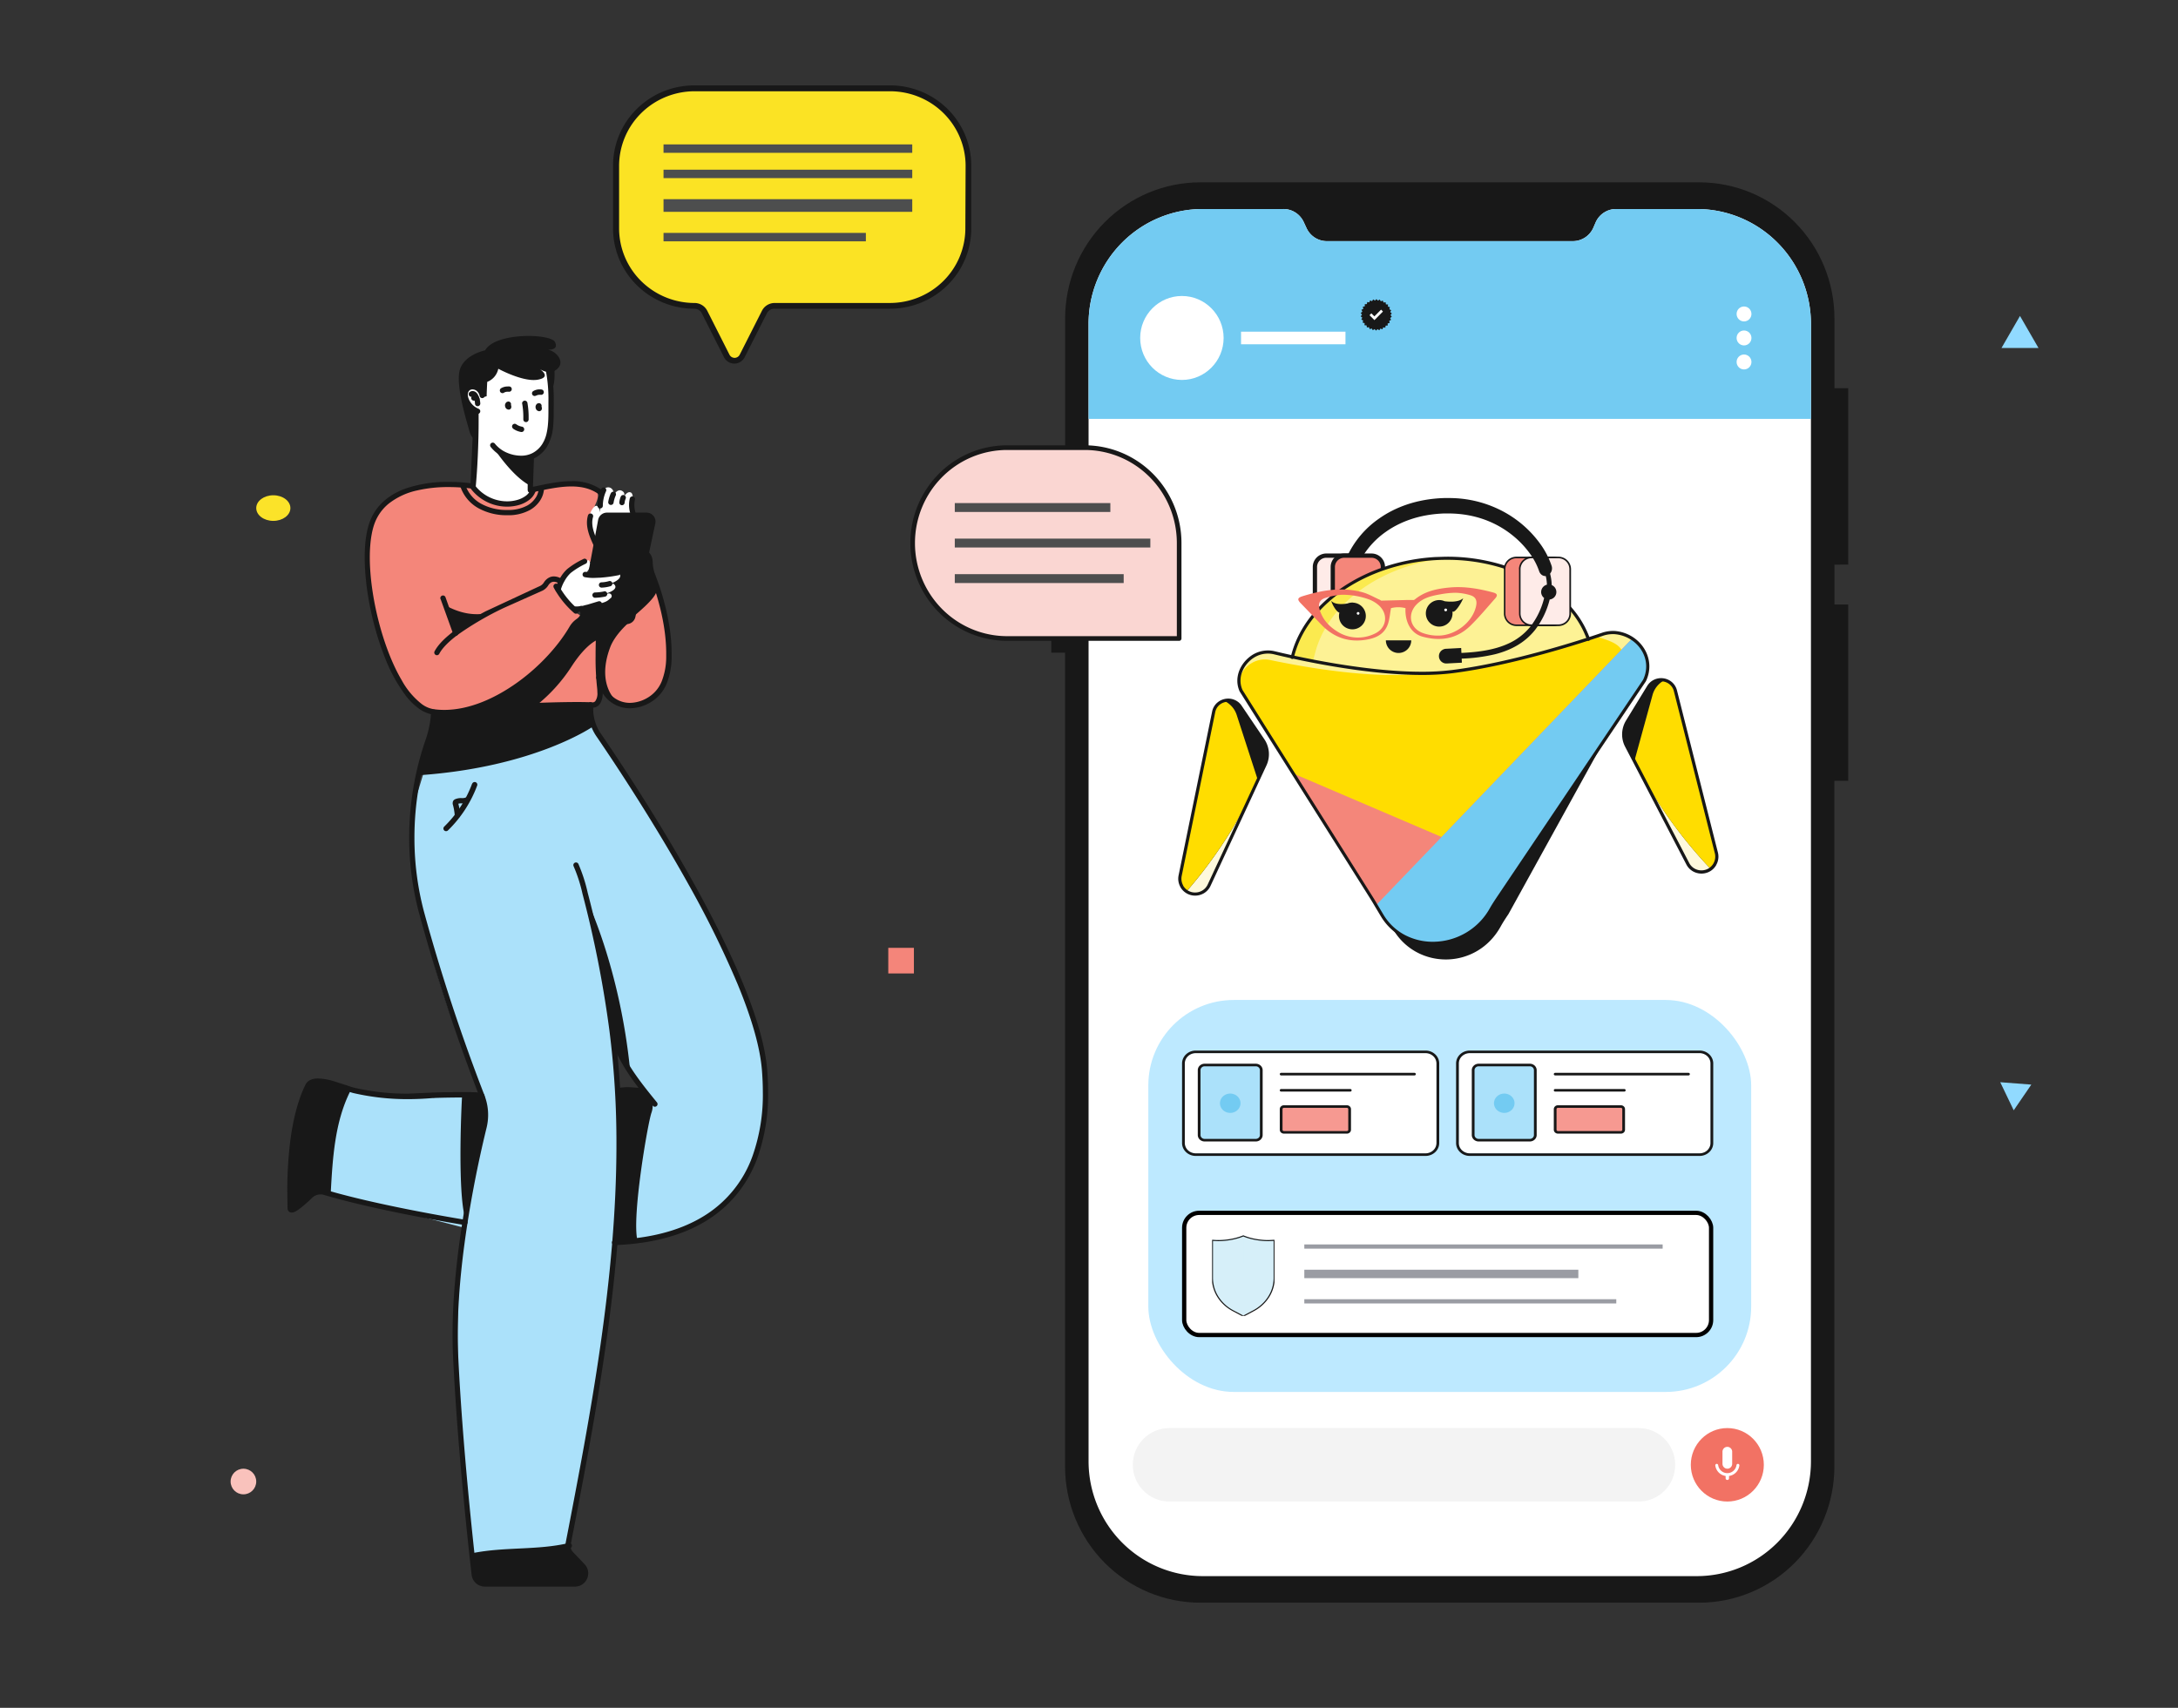 <svg xmlns="http://www.w3.org/2000/svg" xmlns:xlink="http://www.w3.org/1999/xlink" width="255" height="200" fill="none" xmlns:v="https://vecta.io/nano"><rect width="100%" height="100%" fill="#333333" stroke="none"/><style><![CDATA[.B{fill:#fff}.C{fill:#181818}.D{fill:#73cbf2}.E{fill:#f4867a}.F{fill:#abe1fa}]]></style><g clip-path="url(#A)"><path d="M216.388 66.115v-20.66h-1.612v-8.165c0-4.227-1.668-8.28-4.638-11.269s-6.998-4.668-11.199-4.668h-58.396c-4.2 0-8.228 1.679-11.198 4.668s-4.639 7.042-4.639 11.269v18.495h-1.619V76.43h1.612v95.322c0 4.227 1.668 8.281 4.638 11.269s6.999 4.668 11.199 4.668h58.396c4.2 0 8.228-1.679 11.198-4.668s4.639-7.042 4.639-11.269V91.44h1.619V70.794h-1.612v-4.67l1.612-.01z" class="C"/><path d="M212.026 37.926v133.202a13.5 13.5 0 0 1-3.916 9.511c-2.507 2.522-5.907 3.939-9.451 3.939h-57.842c-3.545 0-6.945-1.417-9.452-3.939s-3.915-5.944-3.916-9.511V37.926a13.5 13.5 0 0 1 3.916-9.51c2.507-2.522 5.907-3.939 9.452-3.939h9.432a2.61 2.61 0 0 1 1.419.412 2.64 2.64 0 0 1 .973 1.117l.327.705c.211.457.547.843.969 1.114s.912.415 1.412.415h28.799c.5 0 .99-.144 1.412-.415s.758-.657.969-1.114l.306-.705a2.63 2.63 0 0 1 .969-1.115c.421-.271.912-.415 1.412-.414h9.433c1.756-.001 3.495.346 5.118 1.021a13.37 13.37 0 0 1 4.34 2.915c1.242 1.249 2.227 2.732 2.9 4.364a13.53 13.53 0 0 1 1.019 5.149z" class="B"/><path d="M212.026 37.926v11.129h-84.577V37.926a13.5 13.5 0 0 1 3.916-9.51c2.507-2.522 5.907-3.939 9.452-3.939h9.432a2.61 2.61 0 0 1 1.419.412 2.64 2.64 0 0 1 .973 1.117l.327.705c.211.457.547.843.969 1.114s.912.415 1.412.415h28.799c.5 0 .99-.144 1.412-.415s.758-.657.969-1.114l.306-.705a2.63 2.63 0 0 1 .969-1.115c.421-.271.912-.415 1.412-.414h9.433c1.756-.001 3.495.346 5.118 1.021a13.37 13.37 0 0 1 4.34 2.915c1.242 1.249 2.227 2.732 2.9 4.364a13.53 13.53 0 0 1 1.019 5.149z" class="D"/><path d="M202.234 175.843c2.361 0 4.275-1.926 4.275-4.302s-1.914-4.301-4.275-4.301-4.274 1.926-4.274 4.301 1.914 4.302 4.274 4.302z" fill="#f27264"/><g class="B"><path d="M202.237 171.996c-.151 0-.296-.06-.403-.168s-.166-.253-.166-.404v-1.374c-.005-.079.006-.157.032-.231s.067-.141.12-.198a.56.56 0 0 1 .189-.134c.072-.031.149-.048.227-.048a.57.57 0 0 1 .226.048.56.56 0 0 1 .189.134c.053.057.094.124.12.198a.55.55 0 0 1 .032.231v1.374a.57.57 0 0 1-.042.219.56.56 0 0 1-.123.185.55.55 0 0 1-.184.125.58.58 0 0 1-.217.043zm1.409-.376c.002-.024 0-.048-.008-.071s-.019-.044-.036-.062a.18.18 0 0 0-.057-.042c-.022-.01-.046-.014-.07-.014-.042.001-.081.016-.112.044s-.051.067-.057.108a1.09 1.09 0 0 1-.362.668c-.197.172-.448.266-.709.266s-.511-.094-.708-.266a1.09 1.09 0 0 1-.363-.668c-.002-.022-.009-.044-.019-.063s-.026-.037-.043-.051-.037-.025-.058-.031-.044-.009-.066-.006a.15.15 0 0 0-.063.02c-.02.011-.037.025-.051.043s-.025.037-.031.059-.008.044-.006.066a1.44 1.44 0 0 0 .399.819 1.42 1.42 0 0 0 .81.41v.273c.001.041.014.081.038.115s.058.058.097.071a.09.09 0 0 0 .046 0h.037a.09.09 0 0 0 .046 0c.039-.012.073-.037.097-.071a.2.2 0 0 0 .038-.115v-.273a1.42 1.42 0 0 0 .81-.41 1.44 1.44 0 0 0 .401-.819z"/></g><path d="M191.859 167.24h-54.955c-2.361 0-4.274 1.926-4.274 4.301s1.913 4.302 4.274 4.302h54.955c2.36 0 4.274-1.926 4.274-4.302s-1.914-4.301-4.274-4.301z" fill="#f3f3f3"/><g class="B"><use xlink:href="#J"/><path d="M204.191 40.452c.48 0 .869-.392.869-.875s-.389-.875-.869-.875-.87.392-.87.875.389.875.87.875zm0 2.813c.48 0 .869-.392.869-.875s-.389-.875-.869-.875-.87.392-.87.875.389.875.87.875zm-65.814 1.229c2.697 0 4.884-2.201 4.884-4.916s-2.187-4.916-4.884-4.916-4.885 2.201-4.885 4.916 2.187 4.916 4.885 4.916zm6.924-4.179h12.227V38.84h-12.227"/></g><path d="M162.799 36.898l.156-.194-.188-.155.112-.224-.215-.111.064-.243-.235-.064.015-.251-.244-.012-.039-.251-.24.039-.088-.233-.227.086-.137-.211-.202.133-.179-.177-.171.172-.21-.138-.132.206-.234-.091-.085.229-.247-.039-.039.241-.249.012.012.243-.242.066.064.236-.223.113.11.219-.195.157.154.192-.159.194.19.155-.114.224.217.111-.066.243.235.064-.013.251.242.012.039.248.24-.037.09.234.227-.086.134.211.206-.135.175.179.171-.172.21.135.132-.204.235.091.088-.229.246.039.037-.241.252-.015-.015-.243.242-.064-.061-.236.222-.115-.11-.216.193-.16-.151-.189z" class="C"/><path d="M160.344 36.911l.574.578.999-1.008-.22-.221-.784.789-.354-.354-.215.216z" class="B"/></g><g clip-path="url(#B)"><path d="M148.106 89.571l-.837 1.807-3.396 7.318-2.307 4.962a1.79 1.79 0 0 1-.632.742c-.276.185-.597.29-.929.303s-.661-.064-.951-.226-.529-.399-.691-.688c-.217-.374-.287-.815-.199-1.238l3.933-19.174c.058-.309.203-.596.417-.828s.491-.398.796-.481c.352-.104.728-.093 1.074.032a1.71 1.71 0 0 1 .843.66l2.651 3.925c.284.421.454.908.494 1.414s-.052 1.013-.266 1.473z" fill="#fef9dc"/><path d="M148.106 89.571l-.837 1.807-.223.48a53.39 53.39 0 0 1-8.129 12.536c-.23-.156-.42-.364-.556-.606-.217-.374-.287-.815-.199-1.238l3.934-19.174c.059-.309.204-.596.418-.828s.491-.398.796-.481a1.72 1.72 0 0 1 1.073.032 1.71 1.71 0 0 1 .844.66l2.65 3.925c.285.421.455.908.495 1.414s-.052 1.013-.266 1.473z" class="C"/><path d="M147.269 91.378l-.223.48a53.41 53.41 0 0 1-8.129 12.537c-.23-.157-.42-.364-.556-.606-.217-.375-.287-.815-.199-1.238l3.934-19.175c.059-.309.204-.596.418-.828a1.69 1.69 0 0 1 .796-.481 2.78 2.78 0 0 1 .933.694c.258.294.45.64.565 1.013l2.461 7.587v.017z" fill="#fd0"/><path d="M190.436 87.359l.928 1.77 3.723 7.159 2.524 4.855c.151.295.381.542.665.714a1.81 1.81 0 0 0 1.882-.008c.283-.174.511-.423.66-.719a1.75 1.75 0 0 0 .143-1.246l-4.8-18.98a1.67 1.67 0 0 0-.455-.808c-.225-.222-.507-.376-.816-.446-.356-.088-.732-.061-1.071.079a1.71 1.71 0 0 0-.813.698l-2.47 4.039c-.265.433-.413.927-.43 1.433a2.94 2.94 0 0 0 .33 1.459z" fill="#fef9dc"/><path d="M190.436 87.359l.928 1.77.245.469c2.308 4.437 5.229 8.531 8.68 12.162a1.82 1.82 0 0 0 .529-.63 1.75 1.75 0 0 0 .143-1.246l-4.8-18.98a1.67 1.67 0 0 0-.455-.808c-.225-.222-.507-.376-.816-.446-.356-.088-.732-.061-1.071.079a1.71 1.71 0 0 0-.813.698l-2.47 4.039c-.265.433-.413.927-.43 1.433a2.94 2.94 0 0 0 .33 1.459z" class="C"/><path d="M191.357 89.129l.245.469c2.307 4.437 5.229 8.531 8.679 12.162a1.8 1.8 0 0 0 .529-.63 1.75 1.75 0 0 0 .143-1.246l-4.792-18.981a1.67 1.67 0 0 0-.455-.808c-.225-.222-.507-.376-.816-.446a2.79 2.79 0 0 0-.899.736 2.78 2.78 0 0 0-.521 1.036l-2.115 7.694.002.013z" fill="#fd0"/><path d="M157.625 68.701l1.336-2.716c.014-.03.037-.055.065-.073s.06-.028.093-.03.066.006.095.021.054.038.072.067l.887 1.451" fill="#fdf295"/><g stroke="#181818" stroke-width=".5"><path d="M153.95 66.398v5.016a1.32 1.32 0 0 0 .101.508c.067.161.166.307.29.43s.271.221.433.287a1.33 1.33 0 0 0 .51.1h3.2c.175 0 .348-.034.51-.1a1.32 1.32 0 0 0 .721-.718 1.32 1.32 0 0 0 .101-.508v-5.019a1.32 1.32 0 0 0-.39-.937c-.25-.249-.589-.388-.942-.388h-3.207a1.34 1.34 0 0 0-.939.392c-.249.249-.388.586-.388.937z" fill="#feebe8"/><path d="M156.043 66.398v5.016a1.32 1.32 0 0 0 .391.938c.124.123.271.221.433.287s.335.101.511.1h3.199a1.33 1.33 0 0 0 .51-.1c.162-.067.309-.164.433-.287a1.32 1.32 0 0 0 .39-.938v-5.019a1.32 1.32 0 0 0-.391-.937 1.32 1.32 0 0 0-.432-.287 1.34 1.34 0 0 0-.51-.101h-3.198a1.34 1.34 0 0 0-.511.101c-.162.067-.309.165-.433.288a1.33 1.33 0 0 0-.29.431c-.067.161-.102.334-.102.509z" class="E"/></g><path d="M151.068 77.885v.072l2.88.676c4.954.989 10.017 1.332 15.06 1.023 6.31-.369 12.199-1.672 17.371-3.692-.01-.169-.049-.335-.115-.491l-.451-1.058c-2.351-5.549-9.151-9.101-16.567-9.045a20.44 20.44 0 0 0-1.208.039c-7.893.462-14.818 4.933-16.59 11.017l-.319 1.108c-.035.115-.055.233-.061.353z" fill="#fbea4f"/><g fill="#fdf295"><path d="M153.664 77.735c-.01.323.09.64.284.899a58.6 58.6 0 0 0 15.06 1.023c6.31-.369 12.199-1.672 17.371-3.692-.01-.169-.049-.335-.115-.491l-.451-1.058c-2.351-5.549-9.151-9.101-16.567-9.045-7.362.812-13.633 5.128-15.218 10.906l-.303 1.108a1.39 1.39 0 0 0-.061.351z"/><path d="M192.535 79.7l-17.718 26.333a7.77 7.77 0 0 1-3.436 3.544 7.83 7.83 0 0 1-4.889.772c-1.085-.173-2.11-.609-2.984-1.27s-1.571-1.528-2.027-2.522l-16.174-25.659c-.676-1.466.032-3.159 1.416-4.043l.015-.011a3.22 3.22 0 0 1 2.457-.391c2.491.604 10.551 2.424 17.336 2.411 1.155.003 2.309-.063 3.455-.199 6.559-.825 14.051-3.181 16.931-4.142l.68-.231a3.57 3.57 0 0 1 1.451-.205c2.819.227 4.721 3.028 3.487 5.614z"/></g><path d="M147.805 78.376c.374-.258.799-.435 1.247-.519a3.24 3.24 0 0 1 1.351.035c2.946.718 13.392 3.526 20.6 2.612 7.171-.908 12.663-3.923 14.871-4.681.547-.192 1.131-.256 1.706-.185 2.693.369 4.454 3.1 3.246 5.634l-14.212 25.768c-.318.474-.635.952-.912 1.454-2.806 5.088-9.745 5.09-12.564.397l-1.132-1.897-15.5-24.617c-.661-1.438-.011-3.088 1.299-4.002z" class="C"/><path d="M189.211 79.888l-17.944 26.381a7.87 7.87 0 0 1-1.962 2.533c-.821.702-1.779 1.228-2.813 1.546a6.67 6.67 0 0 1-2.984-1.27c-.874-.661-1.571-1.527-2.027-2.521l-16.174-25.66c0-.015-.013-.028-.019-.042-.835-1.892 1.233-4.022 3.4-3.566 4.49.943 12.21 2.256 17.843 1.575 1.155.003 2.309-.063 3.455-.199 6.559-.825 14.051-3.181 16.931-4.142 2.144.779 4.521 1.082 2.294 5.366z" fill="#fd0"/><path d="M192.535 79.7l-14.882 22.115-2.836 4.218c-2.754 5.652-10.779 5.983-13.331.524l-.358-.568-9.706-15.4 17.36 7.43 22.313-23.237.195.129c.065.046.122.094.185.144s.112.092.165.14c.013.011.026.026.043.039.095.09.186.185.273.284s.124.15.186.227a2.41 2.41 0 0 1 .109.153c.033.05.085.126.124.194l.114.198c.143.27.253.556.326.853.013.052.026.103.035.157l.025.124.027.185a3.78 3.78 0 0 1-.367 2.091z" class="E"/><path d="M192.535 79.7l-14.882 22.115-2.836 4.218c-2.754 5.652-10.779 5.983-13.331.524l-.358-.568 7.654-7.97 22.313-23.237.195.129c.065.046.122.094.185.144s.112.092.165.14c.013.011.026.026.043.039a4.81 4.81 0 0 1 .273.284c.087.1.124.15.185.227.039.05.077.103.11.153s.085.126.124.194l.114.198c.143.27.253.556.326.853.013.052.026.103.035.157l.025.124.027.185a3.78 3.78 0 0 1-.367 2.091z" class="D"/><g class="C"><path d="M138.36 103.788l-.161.092c.172.306.423.561.727.737a1.98 1.98 0 0 0 1.003.268 2.03 2.03 0 0 0 1.043-.29c.336-.206.602-.508.764-.866l6.538-14.087a3.12 3.12 0 0 0 .283-1.567c-.043-.538-.225-1.055-.527-1.503l-2.649-3.915c-.172-.261-.406-.475-.683-.622a1.9 1.9 0 0 0-.898-.223c-.428 0-.845.139-1.186.397-.364.279-.614.681-.701 1.13l-3.924 19.173c-.026.13-.04.262-.041.395a1.99 1.99 0 0 0 .258.974l.162-.092.161-.09a1.61 1.61 0 0 1-.209-.792c0-.108.011-.216.033-.322l3.923-19.172a1.5 1.5 0 0 1 .557-.91c.276-.208.613-.321.96-.321a1.52 1.52 0 0 1 .729.18 1.5 1.5 0 0 1 .551.508l2.648 3.923a2.75 2.75 0 0 1 .466 1.326c.038.474-.048.951-.248 1.382l-6.54 14.079c-.133.292-.351.538-.626.704a1.63 1.63 0 0 1-.85.236 1.6 1.6 0 0 1-1.407-.818l-.156.087zm62.452-2.658l-.165-.084a1.6 1.6 0 0 1-.62.661c-.25.145-.533.22-.822.22s-.57-.074-.818-.218a1.58 1.58 0 0 1-.618-.651l-7.168-13.783c-.22-.423-.327-.894-.31-1.37a2.76 2.76 0 0 1 .405-1.345l2.468-4.035a1.51 1.51 0 0 1 .557-.543 1.52 1.52 0 0 1 .755-.195c.334 0 .659.105.928.301.289.211.493.517.575.864l4.794 18.975c.033.128.049.261.048.393a1.61 1.61 0 0 1-.174.727l.165.084.165.084c.142-.277.216-.584.216-.895a1.96 1.96 0 0 0-.06-.482l-4.79-18.979c-.105-.43-.358-.81-.716-1.073-.335-.241-.738-.37-1.151-.369a1.9 1.9 0 0 0-.938.246c-.285.162-.524.395-.691.677l-2.469 4.035a3.13 3.13 0 0 0-.459 1.525 3.12 3.12 0 0 0 .352 1.553l7.167 13.782c.171.334.435.612.761.801a2.03 2.03 0 0 0 1.009.269c.354 0 .702-.093 1.008-.269.327-.191.592-.473.761-.81l-.165-.096zm-23.384-34.458a22.02 22.02 0 0 0-8.01-1.477h-.172l-1.218.039c-3.979.233-7.714 1.477-10.682 3.43s-5.174 4.626-6.076 7.72l-.156.554c-.006.023-.008.048-.005.072s.011.047.023.068.028.04.047.054.041.026.065.032.048.008.072.005.048-.011.069-.023a.19.19 0 0 0 .055-.047c.015-.019.026-.041.032-.064l.154-.554-.185-.05.185.052c.871-2.992 3.014-5.599 5.924-7.515s6.585-3.138 10.499-3.371a23.67 23.67 0 0 1 1.199-.037h.17a21.63 21.63 0 0 1 7.875 1.453c.023.009.047.013.071.013s.049-.006.071-.016.043-.024.06-.041.03-.038.039-.061c.018-.046.016-.096-.003-.141s-.057-.08-.103-.097v.002zm8.732 8.124l-.174-.441a11.34 11.34 0 0 0-2.816-4.061c-.017-.017-.037-.031-.06-.04s-.047-.014-.071-.014a.2.2 0 0 0-.072.014c-.023.009-.043.023-.06.04-.035.035-.054.081-.054.13a.18.18 0 0 0 .054.13 10.97 10.97 0 0 1 2.73 3.936l.17-.072-.172.068.172.438c.018.046.053.083.099.103s.096.021.142.004.083-.053.103-.098.021-.096.004-.141l.005.005z"/><path d="M146.614 76.924l.105.153a3.06 3.06 0 0 1 1.734-.535 2.98 2.98 0 0 1 .701.083c2.487.604 10.503 2.416 17.295 2.418 1.192.006 2.383-.061 3.567-.201 7.175-.903 15.43-3.622 17.631-4.377a3.67 3.67 0 0 1 1.186-.203 3.18 3.18 0 0 1 .425.028c2.009.273 3.479 1.92 3.479 3.76-.005.544-.131 1.081-.371 1.571l.167.079-.154-.102-17.013 25.29c-.317.473-.638.951-.928 1.459a7.6 7.6 0 0 1-2.798 2.88 7.66 7.66 0 0 1-3.883 1.063c-1.138.006-2.26-.266-3.268-.79a6.39 6.39 0 0 1-2.513-2.382l-1.122-1.883-15.386-24.439-.157.098.169-.076a2.63 2.63 0 0 1-.242-1.108c0-1.006.57-2.008 1.485-2.638l-.106-.153-.109-.142c-1.001.694-1.639 1.798-1.641 2.943a3 3 0 0 0 .275 1.257l.013.02 15.391 24.424 1.122 1.881c.636 1.067 1.556 1.938 2.658 2.518 1.062.553 2.244.838 3.443.832 1.433-.001 2.839-.386 4.071-1.113a7.97 7.97 0 0 0 2.934-3.022c.273-.487.587-.958.904-1.428l17.013-25.29.013-.024a3.99 3.99 0 0 0 .401-1.73c0-2.031-1.611-3.832-3.796-4.126a3.41 3.41 0 0 0-.475-.031 4.07 4.07 0 0 0-1.299.223c-2.19.751-10.437 3.465-17.558 4.358a28.5 28.5 0 0 1-3.526.199c-6.731 0-14.736-1.805-17.206-2.4a3.34 3.34 0 0 0-.79-.094 3.43 3.43 0 0 0-1.947.602l.106.146zm22.518-6.518a1.57 1.57 0 0 0-1.81.399c-.219.25-.352.563-.38.894a1.55 1.55 0 0 0 .227.944 1.57 1.57 0 0 0 1.72.69 1.57 1.57 0 0 0 .822-.523c.211-.257.333-.575.349-.906a1.71 1.71 0 0 0-.014-.295c.284.234 1.046-.973 1.265-1.549-.543.491-1.635.419-2.179.347zm-10.717.16a1.59 1.59 0 0 0-.655.109c-.548.092-1.47.159-1.899-.306.13.476.631 1.305.954 1.375a1.67 1.67 0 0 0-.046.306 1.56 1.56 0 0 0 .892 1.496 1.58 1.58 0 0 0 .903.137c.308-.044.596-.179.827-.386a1.57 1.57 0 0 0 .472-.778c.076-.3.061-.616-.044-.908a1.56 1.56 0 0 0-.544-.73 1.58 1.58 0 0 0-.86-.306v-.007zm6.813 4.426c0 .392-.157.767-.435 1.044a1.49 1.49 0 0 1-2.1 0c-.278-.277-.435-.653-.435-1.044h2.97z"/></g><path d="M172.137 73.296c1.034-1.008 1.958-2.13 2.918-3.212.326-.369.252-.57-.255-.705-1.659-.441-3.34-.738-5.062-.58-1.455.135-2.875.417-4.057 1.375-.051.05-.116.083-.186.094-.301 0-.603-.009-.904 0l-2.86.072c-.059 0-.118-.074-.185-.102-.683-.303-1.342-.698-2.055-.888-2.364-.631-4.684-.24-6.97.465-.629.196-.665.393-.199.866l2.188 2.265c1.403 1.56 3.12 2.285 5.221 2.003 1.256-.17 2.372-.607 2.793-1.948.171-.541.213-1.12.332-1.779a3.33 3.33 0 0 1 1.702 0c-.078 1.253.399 2.865 1.947 3.323 2.106.589 4.036.299 5.632-1.25zm-11.211.923c-.697.336-1.469.485-2.241.434a4.47 4.47 0 0 1-2.163-.728c-.96-.602-1.694-1.425-2.021-2.542-.204-.696 0-1.154.688-1.364a8.37 8.37 0 0 1 1.912-.369 9.27 9.27 0 0 1 3.201.554c.45.173.861.432 1.21.762 1.073 1.065.798 2.634-.59 3.256l.004-.004zm4.901-3.406c.761-.803 1.776-1.032 2.804-1.211.583-.112 1.174-.174 1.767-.185a6.46 6.46 0 0 1 1.657.26c.711.185.917.613.76 1.325-.422 1.9-2.478 3.48-4.547 3.434a5.22 5.22 0 0 1-1.743-.325c-1.451-.57-1.767-2.175-.698-3.299z" fill="#f27264"/><g class="B"><path d="M169.422 71.425c0 .02-.003.041-.01.06a.17.17 0 0 1-.033.051c-.014.015-.031.027-.05.035s-.039.013-.059.013-.045 0-.066-.007-.04-.018-.057-.033-.029-.033-.038-.053-.014-.042-.014-.064.005-.044.014-.064a.16.16 0 0 1 .038-.053c.017-.015.036-.026.057-.032a.16.16 0 0 1 .066-.007c.04.001.079.017.107.046s.045.067.045.107zm-10.257.403a.16.16 0 0 1-.025.088c-.017.026-.041.047-.07.059s-.06.016-.091.011a.16.16 0 0 1-.082-.042c-.022-.022-.038-.049-.044-.08s-.004-.062.007-.091.032-.054.057-.071a.17.17 0 0 1 .088-.028c.021 0 .041.003.06.011s.037.019.052.033a.15.15 0 0 1 .035.05c.008.019.012.039.013.06z"/></g><path d="M176.17 66.658v5.195c0 .18.036.359.106.525s.171.318.3.445a1.37 1.37 0 0 0 .448.297 1.39 1.39 0 0 0 .529.104h4.3c.366 0 .717-.144.976-.401a1.37 1.37 0 0 0 .406-.97v-5.195a1.37 1.37 0 0 0-.406-.97c-.259-.257-.61-.401-.976-.401h-4.3a1.39 1.39 0 0 0-.529.104 1.37 1.37 0 0 0-.448.297c-.129.127-.231.279-.3.445s-.106.345-.106.525z" class="E"/><path d="M176.17 66.658h-.093v5.195c0 .193.039.384.114.563s.184.34.322.476.302.244.482.317a1.48 1.48 0 0 0 .567.108h4.3a1.48 1.48 0 0 0 .564-.111 1.47 1.47 0 0 0 .478-.317 1.46 1.46 0 0 0 .32-.475 1.44 1.44 0 0 0 .113-.561v-5.195a1.44 1.44 0 0 0-.113-.561 1.46 1.46 0 0 0-.32-.475 1.47 1.47 0 0 0-.478-.317 1.48 1.48 0 0 0-.564-.111h-4.309a1.48 1.48 0 0 0-.567.108c-.18.073-.344.18-.482.317a1.45 1.45 0 0 0-.322.476c-.075.178-.114.37-.114.563h.185c0-.169.034-.336.1-.492s.161-.298.282-.417a1.29 1.29 0 0 1 .421-.276 1.3 1.3 0 0 1 .497-.094h4.3a1.29 1.29 0 0 1 .91.374 1.28 1.28 0 0 1 .379.905v5.195a1.28 1.28 0 0 1-.379.905 1.29 1.29 0 0 1-.91.374h-4.3a1.3 1.3 0 0 1-.497-.094 1.29 1.29 0 0 1-.421-.276c-.121-.119-.217-.261-.282-.417s-.1-.323-.1-.492v-5.195h-.083z" class="C"/><path d="M177.94 66.658v5.195c.001.364.148.713.407.97s.61.401.976.401h3.12c.181 0 .361-.035.528-.104s.32-.17.449-.297.23-.279.3-.445.105-.345.105-.525v-5.195c0-.18-.036-.359-.105-.525s-.172-.318-.3-.445-.281-.228-.449-.297-.347-.104-.528-.104h-3.12c-.366 0-.717.144-.976.401s-.406.606-.407.97z" fill="#feebe8"/><g class="C"><path d="M177.94 66.658h-.092v5.195a1.47 1.47 0 0 0 .436 1.039 1.48 1.48 0 0 0 1.048.425h3.12a1.48 1.48 0 0 0 .567-.108c.18-.073.344-.18.482-.317s.247-.298.322-.476a1.47 1.47 0 0 0 .114-.563v-5.195a1.47 1.47 0 0 0-.114-.563c-.075-.178-.184-.34-.322-.476s-.302-.244-.482-.317a1.48 1.48 0 0 0-.567-.108h-3.129a1.48 1.48 0 0 0-.567.108 1.47 1.47 0 0 0-.804.793 1.47 1.47 0 0 0-.114.563h.186a1.26 1.26 0 0 1 .1-.492 1.3 1.3 0 0 1 .282-.416c.121-.119.264-.213.421-.277a1.3 1.3 0 0 1 .496-.095h3.12c.17-.002.338.03.496.094s.301.157.422.276a1.3 1.3 0 0 1 .282.417 1.28 1.28 0 0 1 .099.492v5.195a1.26 1.26 0 0 1-.095.489 1.29 1.29 0 0 1-.276.416c-.244.238-.572.37-.913.369h-3.135a1.3 1.3 0 0 1-.496-.095c-.157-.064-.3-.158-.421-.276a1.3 1.3 0 0 1-.282-.416 1.26 1.26 0 0 1-.1-.492v-5.189h-.084z"/><path d="M168.964 76.065c-.104.048-.197.116-.273.201a.88.88 0 0 0-.173.288c-.037.107-.053.22-.046.332a.86.86 0 0 0 .171.469.87.87 0 0 0 .404.297c.107.037.221.053.334.048l1.778-.094-.026-.476c1.313-.039 2.619-.21 3.897-.509 1.856-.471 3.475-1.329 4.681-2.834a9.73 9.73 0 0 0 1.726-3.578c.193-.024.373-.109.514-.242.101-.098.177-.219.222-.352a.88.88 0 0 0 .036-.414c-.021-.139-.075-.271-.157-.385s-.191-.207-.317-.271-.265-.098-.406-.098-.28.033-.406.097a.89.89 0 0 0-.317.27c-.083.114-.137.246-.158.384-.025.157-.006.317.055.463s.158.274.284.369a8.96 8.96 0 0 1-1.598 3.339c-.71.88-1.624 1.577-2.663 2.031-1.525.69-3.374.971-5.423 1.063l-.029-.578-1.778.094c-.115.005-.228.034-.332.083z"/><path d="M180.915 67.221a5.14 5.14 0 0 1 .203 1.421v.166c-.003.073.024.145.075.198s.12.085.194.088.145-.024.199-.075.086-.12.088-.193v-.185c0-.533-.075-1.063-.224-1.575a.28.28 0 0 0-.135-.163c-.064-.035-.14-.042-.21-.022-.035.01-.068.027-.096.05a.29.29 0 0 0-.069.082c-.017.032-.028.067-.031.103s0 .072.01.107l-.004-.004z"/><path d="M181.196 67.406c-.403.173-.85-.063-.999-.532a7.73 7.73 0 0 0-1.076-2.044 10.93 10.93 0 0 0-2.133-2.215c-1.772-1.394-4.227-2.481-7.423-2.483h-.479c-2.94.1-5.178.986-6.816 2.139a9.72 9.72 0 0 0-2.753 2.922h-1.807a11.01 11.01 0 0 1 3.756-4.466c1.874-1.322 4.389-2.293 7.577-2.4h.524c2.321-.023 4.609.559 6.635 1.687 1.622.906 3.026 2.154 4.114 3.655a9.52 9.52 0 0 1 1.336 2.566c.079.217.076.455-.008.669s-.243.392-.448.499z"/></g></g><g clip-path="url(#C)"><path d="M104.198 10.336H81.28a9.26 9.26 0 0 0-3.511.691 9.17 9.17 0 0 0-2.975 1.968 9.05 9.05 0 0 0-1.986 2.944c-.46 1.101-.695 2.281-.693 3.472v7.33c-.002 1.191.233 2.371.693 3.472a9.05 9.05 0 0 0 1.986 2.944 9.17 9.17 0 0 0 2.975 1.968 9.26 9.26 0 0 0 3.511.691c.248-.001.49.067.701.196s.38.313.491.532l2.603 5.13a1.01 1.01 0 0 0 .375.404 1.03 1.03 0 0 0 1.069 0 1.01 1.01 0 0 0 .375-.404l2.603-5.143c.114-.218.287-.401.5-.527s.457-.191.705-.188h13.51c1.205 0 2.398-.235 3.511-.691s2.124-1.125 2.975-1.968 1.526-1.843 1.986-2.944a8.98 8.98 0 0 0 .693-3.472v-7.33a8.98 8.98 0 0 0-.694-3.475 9.07 9.07 0 0 0-1.989-2.946c-.853-.843-1.866-1.511-2.98-1.967s-2.31-.689-3.516-.687z" fill="#fbe324"/><path d="M104.198 10H81.28a9.6 9.6 0 0 0-3.641.717 9.51 9.51 0 0 0-3.085 2.041c-.883.874-1.582 1.912-2.059 3.053a9.3 9.3 0 0 0-.719 3.6v7.331a9.3 9.3 0 0 0 .719 3.6c.477 1.142 1.176 2.179 2.059 3.053s1.931 1.567 3.085 2.041a9.6 9.6 0 0 0 3.641.717c.184 0 .365.05.522.145s.284.232.367.395l2.6 5.146a1.32 1.32 0 0 0 .529.557c.207.118.44.182.679.185a1.37 1.37 0 0 0 .708-.203 1.35 1.35 0 0 0 .497-.539l2.603-5.146c.084-.168.215-.308.378-.404s.349-.143.539-.137h13.51c1.249 0 2.487-.244 3.641-.717s2.203-1.167 3.085-2.041a9.39 9.39 0 0 0 2.06-3.053c.476-1.142.72-2.365.718-3.6v-7.331c.002-1.236-.242-2.461-.72-3.603a9.38 9.38 0 0 0-2.062-3.055 9.53 9.53 0 0 0-3.09-2.04c-1.156-.472-2.395-.715-3.646-.713zm8.826 16.741a8.69 8.69 0 0 1-2.584 6.174c-1.655 1.639-3.899 2.561-6.242 2.566H90.702a1.68 1.68 0 0 0-.879.246 1.65 1.65 0 0 0-.615.667l-2.603 5.143c-.055.11-.141.203-.246.269s-.227.101-.352.103c-.119-.003-.236-.036-.34-.094-.112-.066-.203-.163-.261-.278l-2.6-5.143a1.66 1.66 0 0 0-.617-.666 1.69 1.69 0 0 0-.88-.246c-2.342-.004-4.587-.927-6.241-2.566a8.69 8.69 0 0 1-2.584-6.174v-7.331a8.69 8.69 0 0 1 2.59-6.163c1.654-1.635 3.896-2.555 6.235-2.56h22.919c2.342.004 4.587.927 6.241 2.566s2.584 3.859 2.584 6.174l-.03 7.314z" class="C"/></g><path d="M77.685 23.326h29.121v1.481H77.685zm0 3.949h23.692v.987H77.685zm0-7.403h29.121v.987H77.685zm0-2.962h29.121v.987H77.685z" fill="#4d4e4e"/><g clip-path="url(#D)"><path d="M117.915 52.424h9.08c2.933 0 5.746 1.177 7.821 3.273s3.239 4.938 3.239 7.902v11.175h-20.14c-2.934 0-5.747-1.177-7.821-3.273s-3.24-4.938-3.24-7.902 1.166-5.806 3.24-7.902 4.887-3.273 7.821-3.273z" fill="#fad6d2"/><path d="M117.915 75.046h20.14a.27.27 0 0 0 .192-.08c.05-.051.079-.121.079-.193V63.598a11.51 11.51 0 0 0-3.319-8.095c-2.125-2.147-5.007-3.353-8.012-3.353h-9.08c-3.005 0-5.887 1.206-8.012 3.353a11.51 11.51 0 0 0-3.319 8.095c0 3.036 1.194 5.948 3.319 8.095s5.007 3.353 8.012 3.353zm-10.79-11.448a10.96 10.96 0 0 1 3.16-7.708c2.024-2.044 4.768-3.193 7.63-3.193h9.08a10.73 10.73 0 0 1 7.629 3.193c2.024 2.044 3.161 4.817 3.161 7.708V74.5h-19.87c-2.862 0-5.606-1.148-7.63-3.193a10.96 10.96 0 0 1-3.16-7.708z" class="C"/></g><path d="M111.787 58.915H130v1.041h-18.213zm0 4.163h22.896v1.041h-22.896zm0 4.162h19.774v1.041h-19.774z" fill="#4d4e4e"/><rect x="134.446" y="117.106" width="70.582" height="45.903" rx="10" fill="#bde9ff"/><rect x="138.645" y="142.036" width="61.691" height="14.307" rx="1.75" stroke="#000" stroke-width=".5" class="B"/><g clip-path="url(#E)"><g clip-path="url(#F)"><g fill="#d6eff9"><path d="M147.574 145.17c-.756-.086-1.445-.264-2.007-.499-.564.236-1.253.414-2.007.499a8.01 8.01 0 0 1-1.609.022v4.515a3.97 3.97 0 0 0 .619 2.12c.406.645.99 1.18 1.694 1.553l1.301.69 1.303-.689c.703-.372 1.287-.908 1.693-1.552s.62-1.376.62-2.12v-4.517a7.99 7.99 0 0 1-1.607-.022z"/><path d="M145.565 144.689c-.03 0-.059.006-.086.017-.547.218-1.205.383-1.922.463a7.94 7.94 0 0 1-1.609.023v4.402c0 .779.224 1.544.649 2.219s1.037 1.234 1.773 1.624l1.088.576c.033.017.07.026.108.026l-.001-9.35z"/></g><path d="M149.228 145.209a.07.07 0 0 0-.024-.013c-.009-.003-.019-.004-.028-.003l-.67.031a8.14 8.14 0 0 1-.924-.053c-.748-.084-1.432-.261-1.988-.494-.009-.003-.019-.005-.029-.005s-.019.002-.028.005c-.556.231-1.238.409-1.986.494a8.39 8.39 0 0 1-.924.052c-.231 0-.455-.01-.67-.031-.01-.001-.019 0-.028.003s-.018.007-.025.013-.012.013-.016.021-.006.017-.006.025v4.403a4.21 4.21 0 0 0 .658 2.249c.431.684 1.051 1.252 1.798 1.646l1.195.633c.01.005.022.008.034.008s.024-.003.034-.008l1.196-.633a4.72 4.72 0 0 0 1.797-1.646 4.21 4.21 0 0 0 .658-2.249v-4.402c0-.009-.002-.018-.006-.025s-.011-.015-.018-.021zm-2.501 8.238l-1.162.614-1.161-.614a4.59 4.59 0 0 1-1.748-1.602 4.1 4.1 0 0 1-.64-2.188v-4.334l.609.025a8.44 8.44 0 0 0 .941-.054c.748-.084 1.434-.259 1.999-.492.566.233 1.251.408 2 .492.312.036.626.053.94.054l.609-.025v4.334a4.1 4.1 0 0 1-.639 2.188c-.419.665-1.022 1.218-1.748 1.602z" class="C"/></g></g><path d="M194.663 145.734h-41.954v.494h41.954v-.494zm-9.871 2.962h-32.083v.987h32.083v-.987zm4.442 3.455h-36.525v.494h36.525v-.494z" fill="#9a9ca3"/><g clip-path="url(#G)"><path d="M138.716 124.538c0-.32.135-.627.375-.853s.567-.354.907-.354H166.9c.34 0 .666.127.907.354s.376.533.376.853v9.322c0 .32-.136.627-.376.853s-.567.354-.907.354h-26.902c-.34 0-.666-.127-.907-.354s-.375-.533-.375-.853v-9.322z" class="B"/><path d="M147.029 124.723h-5.987c-.354 0-.641.27-.641.603v7.597c0 .333.287.603.641.603h5.987c.354 0 .641-.27.641-.603v-7.597c0-.333-.287-.603-.641-.603z" class="F"/><path d="M144.036 130.33c-.238 0-.471-.066-.669-.191a1.15 1.15 0 0 1-.442-.508c-.091-.206-.115-.434-.069-.654s.161-.421.329-.579.383-.266.616-.31a1.27 1.27 0 0 1 .695.065c.219.085.407.23.539.416a1.08 1.08 0 0 1 .203.629 1.1 1.1 0 0 1-.352.8 1.24 1.24 0 0 1-.85.332z" class="D"/><path d="M157.693 129.591h-7.375c-.177 0-.321.135-.321.302v2.414c0 .167.144.302.321.302h7.375c.177 0 .321-.135.321-.302v-2.414c0-.167-.144-.302-.321-.302z" fill="#f69991"/><g class="C"><path d="M139.998 135.369H166.9c.425 0 .833-.159 1.134-.442s.469-.667.469-1.067v-9.322c0-.4-.169-.784-.469-1.067s-.709-.442-1.134-.442h-26.902c-.425 0-.833.159-1.133.442a1.47 1.47 0 0 0-.47 1.067v9.322c0 .4.169.784.47 1.067s.708.442 1.133.442zm-1.282-10.831c0-.32.135-.627.375-.853s.567-.354.907-.354H166.9c.34 0 .666.127.907.354a1.17 1.17 0 0 1 .376.853v9.322a1.17 1.17 0 0 1-.376.853c-.241.227-.567.354-.907.354h-26.902c-.34 0-.666-.127-.907-.354a1.17 1.17 0 0 1-.375-.853v-9.322zm11.281 1.402h15.607c.043 0 .084-.015.114-.044s.047-.066.047-.106-.017-.079-.047-.107-.071-.044-.114-.044h-15.607c-.043 0-.083.016-.113.044s-.047.067-.047.107.017.078.047.106a.16.16 0 0 0 .113.044zm0 1.894h8.091c.042 0 .083-.016.113-.044s.047-.067.047-.107-.017-.078-.047-.107-.071-.044-.113-.044h-8.091c-.043 0-.083.016-.113.044s-.047.067-.047.107.017.079.047.107.07.044.113.044zm-8.96 5.841h5.992c.213 0 .417-.079.567-.221s.235-.333.235-.533v-7.595c0-.2-.085-.392-.235-.534a.83.83 0 0 0-.567-.221h-5.992c-.212 0-.416.08-.567.221a.73.73 0 0 0-.234.534v7.595a.73.73 0 0 0 .234.533.83.83 0 0 0 .567.221zm-.481-8.349a.44.44 0 0 1 .141-.32c.09-.085.213-.133.34-.133h5.992c.128 0 .25.048.34.133a.44.44 0 0 1 .141.32v7.595a.44.44 0 0 1-.141.32c-.09.085-.212.133-.34.133h-5.992c-.127 0-.25-.048-.34-.133a.44.44 0 0 1-.141-.32v-7.595zm9.762 7.43h7.375c.128 0 .25-.047.34-.132a.44.44 0 0 0 .141-.32v-2.415c0-.12-.05-.235-.141-.32s-.212-.132-.34-.132h-7.375c-.128 0-.25.047-.34.132a.44.44 0 0 0-.141.32v2.415c0 .12.05.235.141.32s.212.132.34.132zm-.161-2.867c0-.04.017-.078.047-.106s.071-.045.114-.045h7.375c.043 0 .084.016.114.045s.047.066.047.106v2.415c0 .04-.017.078-.047.106s-.071.045-.114.045h-7.375c-.043 0-.084-.016-.114-.045s-.047-.066-.047-.106v-2.415z"/></g></g><g clip-path="url(#H)"><path d="M170.798 124.538a1.17 1.17 0 0 1 .376-.853c.241-.227.567-.354.907-.354h26.902c.34 0 .666.127.907.354s.375.533.375.853v9.322c0 .32-.135.627-.375.853s-.567.354-.907.354h-26.902c-.34 0-.666-.127-.907-.354a1.17 1.17 0 0 1-.376-.853v-9.322z" class="B"/><path d="M179.112 124.723h-5.987c-.354 0-.642.27-.642.603v7.597c0 .333.288.603.642.603h5.987c.354 0 .641-.27.641-.603v-7.597c0-.333-.287-.603-.641-.603z" class="F"/><path d="M176.118 130.33a1.25 1.25 0 0 1-.668-.191c-.198-.124-.352-.301-.443-.508s-.115-.434-.068-.654a1.11 1.11 0 0 1 .329-.579 1.23 1.23 0 0 1 .616-.31 1.27 1.27 0 0 1 .695.065c.219.085.407.23.539.416a1.09 1.09 0 0 1 .203.629 1.1 1.1 0 0 1-.352.8 1.24 1.24 0 0 1-.851.332z" class="D"/><path d="M189.776 129.591h-7.375c-.178 0-.321.135-.321.302v2.414c0 .167.143.302.321.302h7.375c.177 0 .321-.135.321-.302v-2.414c0-.167-.144-.302-.321-.302z" fill="#f69991"/><g class="C"><path d="M172.081 135.369h26.902c.425 0 .833-.159 1.134-.442s.469-.667.469-1.067v-9.322c0-.4-.169-.784-.469-1.067s-.709-.442-1.134-.442h-26.902c-.425 0-.833.159-1.134.442s-.469.667-.469 1.067v9.322c0 .4.169.784.469 1.067s.709.442 1.134.442zm-1.283-10.831c0-.32.136-.627.376-.853s.567-.354.907-.354h26.902c.34 0 .666.127.907.354a1.17 1.17 0 0 1 .375.853v9.322c0 .32-.135.627-.375.853s-.567.354-.907.354h-26.902c-.34 0-.666-.127-.907-.354a1.17 1.17 0 0 1-.376-.853v-9.322zm11.282 1.402h15.607c.043 0 .083-.015.114-.044s.046-.066.046-.106-.016-.079-.046-.107a.17.17 0 0 0-.114-.044H182.08c-.043 0-.084.016-.114.044s-.047.067-.047.107.017.078.047.106.071.044.114.044zm0 1.894h8.09c.043 0 .084-.016.114-.044s.047-.067.047-.107-.017-.078-.047-.107-.071-.044-.114-.044h-8.09c-.043 0-.084.016-.114.044s-.047.067-.047.107.017.079.047.107.071.044.114.044zm-8.96 5.841h5.992c.213 0 .416-.079.567-.221a.73.73 0 0 0 .235-.533v-7.595c0-.2-.085-.392-.235-.534a.83.83 0 0 0-.567-.221h-5.992a.83.83 0 0 0-.567.221c-.15.142-.235.334-.235.534v7.595c0 .2.085.392.235.533a.83.83 0 0 0 .567.221zm-.481-8.349a.44.44 0 0 1 .141-.32c.09-.085.212-.133.34-.133h5.992c.127 0 .25.048.34.133a.44.44 0 0 1 .141.32v7.595a.44.44 0 0 1-.141.32c-.09.085-.213.133-.34.133h-5.992c-.128 0-.25-.048-.34-.133a.44.44 0 0 1-.141-.32v-7.595zm9.761 7.43h7.376c.128 0 .25-.047.34-.132a.44.44 0 0 0 .141-.32v-2.415a.44.44 0 0 0-.141-.32c-.09-.085-.212-.132-.34-.132H182.4a.5.5 0 0 0-.34.132.44.44 0 0 0-.141.32v2.415a.44.44 0 0 0 .141.32.5.5 0 0 0 .34.132zm-.16-2.867c0-.04.017-.078.047-.106s.071-.045.113-.045h7.376c.043 0 .083.016.113.045s.047.066.047.106v2.415c0 .04-.017.078-.047.106s-.07.045-.113.045H182.4c-.042 0-.083-.016-.113-.045s-.047-.066-.047-.106v-2.415z"/></g></g><g clip-path="url(#I)"><path d="M55.449 182.053v2.277a1.16 1.16 0 0 0 .088.445c.058.141.144.27.252.378s.236.194.378.252.293.088.445.087h11.033a1.05 1.05 0 0 0 .963-.621c.084-.185.112-.391.081-.592s-.119-.388-.254-.54l-1.8-2.046-.081-.933-11.104 1.293z" class="C"/><path d="M88.469 120.951c-3.421-12.031-13.178-26.944-19.258-36.568l-18.035.911L49 92.477c-3.803 10.482 7.342 35.654 7.342 35.654a70.02 70.02 0 0 1-15.629-.473l-.7 2.068a22.69 22.69 0 0 0-1.063 4.805c-.261 2.378-.572 4.91-.519 5.121l16.024 4.154c-1.825 10.927-.454 27.346.989 38.248l11.135-.933c1.965-9.951 4.621-25.595 5.442-35.617 15.016-.547 20.162-11.483 16.45-24.553zm-16.17 6.782l-.41-5.389 3.529 5.389H72.3z" class="F"/><path d="M77.035 69.068c-2.531-.46-2.488 1.412-2.932 3.165a.72.72 0 0 1-.709.538l-4.5-.084-1.455-.933c-.811-.84-1.554-1.743-2.223-2.699.656-1.39 2.254-3.76 4.08-3.218.55-1.322.093-4.111-.267-5.439 1.999-3.564.774-2.799-2.251-3.983-6.412.476-5.392 4.257-10.747 1.43-.731-1.782-4.913-.653-6.415-.961-11.35 1.953-5.995 18.113-1.866 24.662 1.468 2.488 4.608 1.735 6.931 1.592l14.658-.485a.89.89 0 0 0 .861-.858c.031-.802.04-1.956-.149-2.366 1.337 3.452 3.816 3.99 6.76 1.897 2.463-3.066 1.194-8.881.224-12.258z" class="E"/><g class="C"><path d="M69.156 67.199l1.225-6.399a.58.58 0 0 1 .201-.337c.104-.085.236-.131.371-.129l4.835.044a.62.62 0 0 1 .465.233c.056.07.096.151.118.238a.63.63 0 0 1 .008.266l-2.348 10.983a.93.93 0 0 1-.329.529c-.167.133-.375.206-.589.204l-3.958-.053a.71.71 0 0 1-.682-.554.71.71 0 0 1 .001-.313l.168-.731.513-3.98zm-28.437 60.456s-2.121 4.353-2.282 11.993c0 0-1.138-.578-2.727.989l-1.163.967c-.054.047-.119.077-.189.088s-.142.001-.207-.027a.38.38 0 0 1-.161-.133c-.04-.058-.063-.127-.065-.198-.109-2.649-.267-11.555 2.413-14.484.006.003 1.673-.554 4.381.805z"/></g><g class="B"><path d="M61.447 53.676l.914 3.887-.208.224c-.378.407-.834.734-1.342.96s-1.055.348-1.611.358-1.107-.093-1.622-.302-.982-.519-1.374-.913l-.812-.821.348-5.634-1.197-4.664a1.58 1.58 0 0 1 .808-1.806L61.104 41l3.299 1.63.078 6.968c.022 2.018-1.129 3.741-3.035 4.08zm3.897 15.392s.451-2.407 3.551-3.467c0 0 .7.466-.379 1.598a7.33 7.33 0 0 0 3.859-.159s.827.522-.585 1.185l-.535.205.544-.078s1.02.597-1.02 1.213l.426-.056a.31.31 0 0 1 .385.171.31.31 0 0 1-.139.398c-.289.249-.376.395-1.278.622 0 0-2.407.808-2.799.622a9.71 9.71 0 0 1-2.031-2.254zm4.434-5.345s-1.306-2.537-.532-3.924 1.023.221 1.023.221-.096-2.298.485-2.767c.622-.507 1.284.143 1.035.796s.283-.973 1.029-.566c.588.311.075.952.075.952s.491-1.032.986-.746-.109 2.146.261 2.587l-2.945-.062c-.256-.005-.504.084-.698.251a1.05 1.05 0 0 0-.356.651l-.364 2.609z"/></g><g class="C"><path d="M63.879 43.25c.246 1.257.357 2.538.33 3.819v.423c0 1.039.025 2.177-.199 3.184a3.99 3.99 0 0 1-.544 1.362c-.28.427-.663.776-1.113 1.017a2.88 2.88 0 0 1-1.35.311 4.23 4.23 0 0 1-1.685-.364 3.65 3.65 0 0 1-1.381-1.048.31.31 0 0 0-.092-.079.3.3 0 0 0-.115-.037.31.31 0 0 0-.229.065c-.032.025-.059.057-.079.092a.31.31 0 0 0 .027.344 4.24 4.24 0 0 0 1.617 1.244c.609.273 1.269.416 1.937.42a3.42 3.42 0 0 0 1.645-.383 3.64 3.64 0 0 0 1.337-1.219c.443-.731.706-1.557.768-2.41.09-.849.072-1.707.078-2.488v-.426c.027-1.326-.088-2.651-.345-3.952-.018-.082-.068-.154-.138-.2a.32.32 0 0 0-.44.095c-.046.071-.062.157-.044.239l.015-.009zm-4.512 3.803c-.071.041-.13.098-.172.168s-.066.149-.07.23v.025c.001.119.039.234.109.33a.31.31 0 0 0 .127.106l.068.031a.31.31 0 0 0 .438-.271v-.065c0-.05-.01-.1-.028-.146l-.068-.143a.31.31 0 0 0-.41-.156.3.3 0 0 0-.098.071c-.027.03-.049.065-.064.104a.31.31 0 0 0 .01.238l.065.146.283-.13h-.311v.068h.311l.127-.283-.068-.031-.127.286.255-.177h-.025.025-.025.025l-.084.025h.087v-.025l-.084.025h-.041.131-.131.131-.143l.068.121a.14.14 0 0 0 .075-.115h-.143l.068.121a.31.31 0 0 0 .146-.189c.022-.08.011-.165-.031-.237s-.109-.124-.189-.146-.165-.011-.237.031v-.012zm3.576.186c-.071.041-.13.099-.172.168a.48.48 0 0 0-.07.23v.025c.001.119.039.234.109.33a.31.31 0 0 0 .127.106l.068.031c.046.021.096.03.147.026a.31.31 0 0 0 .291-.297v-.065c0-.05-.01-.1-.028-.146l-.068-.143a.31.31 0 0 0-.41-.155c-.038.017-.071.041-.099.071a.31.31 0 0 0-.056.343 1.77 1.77 0 0 1 .068.146l.283-.131h-.311v.068h.311l.127-.283-.068-.031-.127.286.255-.177h-.022.025-.022.025l-.084.025h.087v-.025l-.084.025h-.047.134-.134.134-.143l.068.121c.021-.011.039-.026.052-.046s.021-.042.023-.066h-.143l.068.121c.072-.041.124-.109.146-.189s.011-.165-.031-.237-.109-.124-.189-.146-.165-.011-.237.031l-.003-.016zm-6.909.632a2.08 2.08 0 0 1-1.21-1.312 1.28 1.28 0 0 1-.053-.345.74.74 0 0 1 .022-.19.56.56 0 0 1 .252-.358c.084-.044.178-.067.274-.065a.81.81 0 0 1 .42.124 1.01 1.01 0 0 1 .42.647c.008.04.024.078.047.112s.052.063.086.085a.31.31 0 0 0 .112.046.29.29 0 0 0 .121-.001.31.31 0 0 0 .244-.247c.008-.041.007-.082-.002-.122a1.64 1.64 0 0 0-.693-1.042 1.39 1.39 0 0 0-.756-.224 1.16 1.16 0 0 0-.585.149c-.138.082-.257.19-.351.32a1.18 1.18 0 0 0-.196.433 1.49 1.49 0 0 0-.037.333 1.96 1.96 0 0 0 .075.51 2.69 2.69 0 0 0 1.577 1.726c.077.031.163.03.239-.002a.31.31 0 0 0 .165-.409c-.032-.076-.094-.136-.17-.167z"/><path d="M55.393 46.375l-.062-.072v.099a.13.13 0 0 0 .062-.028l-.062-.072v.099a.38.38 0 0 1 .093.137 1.75 1.75 0 0 1 .187.721.31.31 0 0 0 .311.311.31.31 0 0 0 .311-.311 2.41 2.41 0 0 0-.252-.98.9.9 0 0 0-.311-.382.62.62 0 0 0-.342-.099.53.53 0 0 0-.351.127c-.062.055-.099.132-.104.215a.31.31 0 0 0 .078.225c.055.062.132.099.214.104s.164-.023.226-.078l.003-.019z"/><path d="M55.785 46.763l-.19-.087.093.187c.042-.022.076-.057.096-.099l-.19-.087.093.187-.065-.134v.152c.023-.002.045-.008.065-.019l-.065-.134-.056.127h.056v-.14l-.056.127.028-.062-.053.047.025.015.028-.062-.053.047v.022a.31.31 0 0 0 .07.108c.031.031.067.055.108.071a.31.31 0 0 0 .353-.092c.028-.034.048-.072.06-.114s.014-.086.008-.129a.31.31 0 0 0-.045-.121.64.64 0 0 0-.103-.159.52.52 0 0 0-.199-.143.48.48 0 0 0-.19-.037.45.45 0 0 0-.215.05.4.4 0 0 0-.19.196.31.31 0 0 0 .39.42.31.31 0 0 0 .175-.163l.019.025zm-.37 1.434v1.244l-.336 7.482a.31.31 0 1 0 .619.062c.208-2.108.339-5.246.339-7.544v-1.244a.31.31 0 0 0-.201-.281c-.038-.014-.079-.021-.12-.02s-.081.011-.118.027a.31.31 0 0 0-.099.07c-.028.03-.05.065-.064.103s-.021.079-.02.12v-.019zm6.48 5.311L61.78 56.9v.479a.31.31 0 0 0 .311.311c.042 0 .084-.009.123-.025a.31.31 0 0 0 .188-.302v-.451l.115-3.371a.31.31 0 1 0-.622 0v-.034zm-.755-6.219a8.94 8.94 0 0 1 .131 1.521v.311a.31.31 0 1 0 .622 0v-.311a9.53 9.53 0 0 0-.14-1.626c-.014-.083-.06-.156-.128-.204s-.153-.068-.235-.054-.156.06-.204.128-.068.153-.054.235h.009zM59 45.986a.84.84 0 0 1 .429-.112h.131c.04.006.082.004.121-.005s.077-.027.11-.052a.32.32 0 0 0 .082-.09c.021-.035.035-.074.041-.114s.004-.082-.005-.121a.31.31 0 0 0-.141-.192c-.035-.021-.074-.035-.114-.041a1.37 1.37 0 0 0-.224 0c-.261-.001-.517.067-.743.196a.31.31 0 0 0-.154.189c-.012.04-.015.082-.01.124s.019.082.04.118a.31.31 0 0 0 .436.106l.003-.006zm3.75.361a.86.86 0 0 1 .429-.112.95.95 0 0 1 .131 0 .32.32 0 0 0 .123-.006c.041-.01.078-.028.111-.052s.061-.055.083-.091.035-.075.041-.116.004-.082-.006-.122-.028-.078-.052-.111-.055-.061-.091-.083-.075-.035-.115-.041a1.8 1.8 0 0 0-.224-.015c-.261-.001-.518.068-.743.199a.31.31 0 0 0 .078.567.31.31 0 0 0 .236-.033v.016zm-2.674 3.856a2.24 2.24 0 0 0 .933.386c.083.014.167-.006.235-.055s.114-.122.127-.205-.006-.167-.055-.235-.122-.114-.205-.127a1.61 1.61 0 0 1-.669-.28.31.31 0 0 0-.483.183c-.01.04-.011.081-.004.122a.31.31 0 0 0 .126.203l-.006.009z"/><path d="M55.455 56.639c-.967-.14-1.943-.209-2.92-.205a15.05 15.05 0 0 0-5.068.784 7.9 7.9 0 0 0-2.37 1.334 6 6 0 0 0-1.695 2.279c-.491 1.16-.703 2.705-.703 4.453 0 3.557.886 7.967 2.313 11.586.618 1.654 1.466 3.213 2.519 4.63a7.52 7.52 0 0 0 1.517 1.486 3.83 3.83 0 0 0 1.695.703 9.76 9.76 0 0 0 1.278.084c3.134 0 6.288-1.421 8.984-3.374s4.938-4.459 6.219-6.698a2.16 2.16 0 0 1 .622-.662c.183-.127.344-.283.479-.46a1.19 1.19 0 0 0 .261-.725 1.22 1.22 0 0 0-.311-.777c-.051-.064-.126-.105-.207-.115a.31.31 0 0 0-.228.065c-.032.025-.059.057-.079.093s-.032.075-.037.116-.001.082.01.121.031.076.056.108a.62.62 0 0 1 .165.389.6.6 0 0 1-.14.355 1.61 1.61 0 0 1-.348.311 2.8 2.8 0 0 0-.777.855c-1.244 2.146-3.42 4.602-6.06 6.505s-5.678 3.256-8.62 3.256c-.4.001-.8-.026-1.197-.078a3.19 3.19 0 0 1-1.415-.594 9.02 9.02 0 0 1-2.37-2.814c-2.208-3.732-3.731-9.845-3.731-14.382 0-1.698.215-3.175.653-4.21a5.42 5.42 0 0 1 1.52-2.046 8.2 8.2 0 0 1 3.42-1.589 16.03 16.03 0 0 1 3.626-.383 20.82 20.82 0 0 1 2.027.099 16.74 16.74 0 0 1 .585.068l.156.022h.05a.31.31 0 1 0 .103-.613l.019.022zm10.312 11.154c-.085-.057-.176-.106-.27-.146-.202-.09-.42-.138-.641-.143s-.432.054-.622.162a1.6 1.6 0 0 0-.566.563 1.12 1.12 0 0 1-.541.438l-6.266 2.92c-1.255.659-2.463 1.406-3.613 2.236-1.057.79-1.909 1.598-2.357 2.432a.31.31 0 0 0 .02.358c.026.033.06.061.097.081a.31.31 0 0 0 .247.02c.04-.014.077-.036.109-.064s.057-.064.074-.103c.364-.69 1.16-1.468 2.177-2.223 1.711-1.207 3.525-2.263 5.42-3.153l4.319-1.928c.346-.133.639-.374.836-.687a1 1 0 0 1 .339-.348.68.68 0 0 1 .311-.081 1.01 1.01 0 0 1 .392.09l.124.062.031.019.034-.056-.037.053.034-.056-.037.053c.033.024.071.041.111.05a.31.31 0 0 0 .236-.041.31.31 0 0 0 .014-.517l.025.009z"/><path d="M68.31 65.464a9.43 9.43 0 0 0-1.894 1.172 4.19 4.19 0 0 0-.852 1.085c-.235.395-.412.823-.526 1.269a.31.31 0 0 0 .24.354.31.31 0 0 0 .366-.22 4.2 4.2 0 0 1 .457-1.091 3.73 3.73 0 0 1 .715-.933 9.2 9.2 0 0 1 1.776-1.091.31.31 0 0 0 .127-.414.31.31 0 0 0-.41-.139v.009zm4.002 1.272a16.29 16.29 0 0 1-2.058.28l-.74.031a5.19 5.19 0 0 1-.933-.078.32.32 0 0 0-.237.05c-.069.047-.117.121-.132.203a.32.32 0 0 0 .05.237c.047.069.12.117.203.132.348.064.701.094 1.054.09l.787-.031a17.41 17.41 0 0 0 2.133-.292.31.31 0 0 0 .114-.047c.034-.023.064-.053.088-.087s.04-.073.048-.114.008-.083 0-.124a.31.31 0 0 0-.047-.114c-.023-.034-.053-.064-.087-.088s-.073-.039-.114-.048-.083-.008-.124-.001h-.006zm-1.017 1.318a3.46 3.46 0 0 1-.874.14.31.31 0 0 0-.204.537.31.31 0 0 0 .223.084 4.02 4.02 0 0 0 1.032-.165.31.31 0 0 0 .212-.386.31.31 0 0 0-.15-.187.3.3 0 0 0-.117-.036.31.31 0 0 0-.122.012z"/><path d="M70.72 69.262a6.12 6.12 0 0 1-1.063.121.3.3 0 0 0-.118.027.31.31 0 0 0-.099.07c-.028.03-.05.065-.064.103s-.021.079-.02.12a.31.31 0 0 0 .027.118.33.33 0 0 0 .07.099c.029.028.065.05.103.064a.31.31 0 0 0 .12.02 6.92 6.92 0 0 0 1.166-.134c.082-.016.155-.064.202-.134s.064-.155.048-.238-.064-.155-.134-.202-.155-.064-.238-.048v.013zm-.637 1.153l-1.216.367-.361.103c-.353.091-.715.136-1.079.137h-.05a.31.31 0 1 0 0 .622h.053a5.01 5.01 0 0 0 1.244-.155l.386-.112 1.213-.367a.31.31 0 0 0 .185-.379.31.31 0 0 0-.362-.215h-.012z"/><path d="M67.632 71.31a9.93 9.93 0 0 1-2.248-2.799c-.02-.036-.048-.067-.08-.093a.3.3 0 0 0-.11-.055c-.04-.011-.081-.014-.123-.009a.3.3 0 0 0-.117.039.34.34 0 0 0-.093.08.3.3 0 0 0-.055.11.32.32 0 0 0-.009.123c.005.041.018.081.039.117a10.67 10.67 0 0 0 2.388 2.973c.063.054.144.081.227.075a.31.31 0 0 0 .213-.108c.054-.063.081-.144.075-.227a.31.31 0 0 0-.108-.213v-.012zm-16.048-1.157l1.418 3.933.224-.081h-.236a.28.28 0 0 0 0 .081l.224-.081h-.037l-.196-.037v.037h.199l-.196-.037.115.022-.112-.031.115.022-.112-.031v.04a.36.36 0 0 0-.016.112.38.38 0 0 0 .047.193.44.44 0 0 0 .093.109.35.35 0 0 0 .155.068h.059a.33.33 0 0 0 .177-.053.31.31 0 0 0 .131-.159.36.36 0 0 0 .025-.131.31.31 0 0 0-.04-.162.29.29 0 0 0-.093-.112c-.055-.042-.123-.064-.193-.062a.31.31 0 0 0-.302.408.31.31 0 0 0 .352.208c.049-.009.095-.03.134-.06l-.184-.23v.311a.27.27 0 0 0 .184-.065l-.184-.23-.18.239a.31.31 0 0 0 .18.062v-.311l-.18.239.177-.233-.277.096a.28.28 0 0 0 .099.137l.177-.233-.277.096.255-.087h-.271c-.005.029-.005.058 0 .087l.255-.087-.23-.14c-.028.041-.042.09-.04.14h.27l-.23-.14.246.149-.156-.243a.28.28 0 0 0-.09.093l.246.149-.156-.243.159.246v-.295c-.056 0-.111.016-.159.047l.159.246.047-.283h-.047v.302l.047-.283-.05.311.053-.311-.047.267.168-.211a.29.29 0 0 0-.121-.056l-.047.267.168-.211-.162.202.246-.087a.26.26 0 0 0-.084-.115l-.162.202.246-.087-.205.072h.218a.29.29 0 0 0 0-.072l-.205.072.193.056v-.056h-.202l.193.056c.019-.053.029-.109.031-.165 0-.044-.008-.088-.022-.131l-1.409-3.946a.31.31 0 0 0-.16-.177c-.075-.035-.16-.04-.238-.012a.31.31 0 0 0-.177.16c-.035.075-.04.16-.012.238h.012zM55.8 83.114h.401c2.326 0 7.6-.311 11.316-.311.588 0 1.132 0 1.623.025v-.311l-.1.311a1.16 1.16 0 0 0 .718-.022 1.09 1.09 0 0 0 .578-.541c.17-.367.249-.769.23-1.172-.001-.255-.018-.509-.05-.762a31.54 31.54 0 0 1-.159-3.504 84.66 84.66 0 0 1 .053-2.799c0-.373.028-.681.037-.896l.016-.336c.004-.082-.024-.163-.079-.225s-.132-.099-.215-.103-.163.024-.225.079a.31.31 0 0 0-.103.215s-.109 1.956-.109 4.067c-.014 1.195.04 2.39.162 3.579.029.228.044.457.047.687.038.356-.047.714-.242 1.014-.045.053-.103.093-.168.118a.44.44 0 0 1-.165.028.49.49 0 0 1-.106 0h-.025c-.028-.01-.057-.015-.087-.016a44.23 44.23 0 0 0-1.645-.025c-3.732 0-9.018.311-11.316.311h-.392a.31.31 0 1 0 0 .622l.003-.034z"/><path d="M69.461 67.256l1.163-6.253c.018-.099.071-.187.148-.251s.175-.098.275-.097h4.636c.057-.001.115.009.168.03s.102.053.143.094.072.09.093.143.032.11.031.168c.003.03.003.06 0 .09l-2.32 10.958c-.021.096-.074.181-.151.243s-.171.095-.269.096h-4.245c-.058 0-.115-.011-.168-.033s-.102-.054-.143-.095-.071-.09-.092-.143a.43.43 0 0 1-.029-.168c-.006-.038-.006-.077 0-.115l.18-.659a.31.31 0 0 0 .008-.122c-.005-.041-.019-.08-.039-.115a.31.31 0 0 0-.19-.145.31.31 0 0 0-.379.218l-.18.659a1.08 1.08 0 0 0-.037.28 1.05 1.05 0 0 0 1.051 1.048h4.245c.241 0 .475-.083.662-.235s.317-.363.368-.599l2.335-10.955a1.05 1.05 0 0 0-.211-.878c-.098-.121-.223-.219-.364-.286a1.05 1.05 0 0 0-.451-.102h-4.636c-.246 0-.483.086-.672.242s-.318.374-.363.616l-1.16 6.253c-.007.041-.007.083.002.123s.026.079.049.113.054.063.089.086.074.038.115.045.083.007.123-.002.079-.025.113-.049.063-.054.085-.089.038-.074.045-.115h-.028z"/><path d="M69.831 79.457c.167.729.485 1.416.933 2.015a3.73 3.73 0 0 0 2.988 1.474 4.77 4.77 0 0 0 2.242-.6c.941-.507 1.673-1.328 2.071-2.32.372-.965.565-1.989.569-3.023v-.47c0-2.662-.6-5.348-1.412-7.842l-.491-1.353a4.23 4.23 0 0 1-.311-1.483 2.03 2.03 0 0 0-.127-.681 1.26 1.26 0 0 0-.495-.622.31.31 0 0 0-.113-.044c-.04-.007-.081-.006-.121.003s-.078.026-.111.049-.062.053-.084.088a.31.31 0 0 0 .093.429.62.62 0 0 1 .252.311c.055.151.085.311.087.473.008.584.125 1.162.345 1.704l.473 1.306c.799 2.453 1.381 5.081 1.381 7.65v.451c-.001.957-.177 1.905-.519 2.799a3.95 3.95 0 0 1-1.794 2.015 4.15 4.15 0 0 1-1.947.526 3.11 3.11 0 0 1-2.488-1.244c-.395-.53-.674-1.137-.818-1.782a.32.32 0 0 0-.386-.236.32.32 0 0 0-.236.386l.019.022zm-.992-19.098a2.97 2.97 0 0 0-.118.837c0 .948.404 1.866.774 2.659.035.075.098.133.175.162a.31.31 0 0 0 .238-.01c.075-.035.133-.098.162-.175s.025-.163-.01-.238c-.37-.793-.721-1.633-.718-2.398a2.23 2.23 0 0 1 .093-.659.31.31 0 0 0-.101-.332.31.31 0 0 0-.44.046.31.31 0 0 0-.056.108zm1.551-3.089a4.81 4.81 0 0 0-.432 1.962.31.31 0 1 0 .622 0 4.21 4.21 0 0 1 .376-1.707.31.31 0 0 0-.39-.42.31.31 0 0 0-.104.064c-.03.028-.054.061-.071.099v.003zm1.117.508a4.02 4.02 0 0 0-.292.989.3.3 0 0 0 .005.123c.01.04.027.078.051.112s.055.062.09.084.074.036.115.043a.3.3 0 0 0 .123-.005c.04-.01.078-.027.112-.051s.062-.055.084-.09.036-.074.043-.115a3.42 3.42 0 0 1 .249-.84.31.31 0 0 0-.154-.424.31.31 0 0 0-.416.175h-.009zm1.175.379c-.091.212-.148.436-.171.665a.31.31 0 0 0 .011.121c.012.039.031.076.056.108a.31.31 0 0 0 .438.045.31.31 0 0 0 .113-.211 1.53 1.53 0 0 1 .124-.482.31.31 0 1 0-.572-.245z"/><path d="M73.736 58.365a3.47 3.47 0 0 0 .112 1.931.31.31 0 0 0 .405.216c.041-.014.078-.037.109-.066a.31.31 0 0 0 .071-.355 2.85 2.85 0 0 1-.162-.955c0-.209.024-.418.072-.622a.33.33 0 0 0 .004-.121.3.3 0 0 0-.043-.114c-.022-.035-.05-.065-.083-.088a.32.32 0 0 0-.111-.05.31.31 0 0 0-.373.233v-.009zm-11.552-.675c1.474-.311 3.153-.721 4.717-.721 1.213 0 2.341.249 3.29.98a.31.31 0 0 0 .23.062c.04-.005.08-.019.115-.039s.067-.048.091-.08a.31.31 0 0 0 .062-.23c-.005-.04-.019-.08-.039-.115s-.048-.067-.08-.091a5.85 5.85 0 0 0-3.669-1.107c-1.673 0-3.386.442-4.842.731-.04.008-.078.024-.112.047a.31.31 0 0 0-.085.086c-.023.034-.038.072-.046.112a.29.29 0 0 0 .001.121.31.31 0 0 0 .046.113.32.32 0 0 0 .086.086.31.31 0 0 0 .235.046z"/><path d="M53.932 57.069a4.55 4.55 0 0 0 2.124 2.469c.958.511 2.024.785 3.11.799h.264c.917.027 1.826-.187 2.634-.622a3.45 3.45 0 0 0 1.138-1.051 2.8 2.8 0 0 0 .494-1.477.31.31 0 1 0-.622 0c-.017.411-.152.808-.389 1.144a2.81 2.81 0 0 1-.933.861 4.68 4.68 0 0 1-2.323.532h-.243c-.989-.01-1.96-.257-2.833-.721a3.93 3.93 0 0 1-1.838-2.121.31.31 0 0 0-.574-.043.31.31 0 0 0-.017.239l.006-.009zm-3.458 26.294a11.79 11.79 0 0 1-.653 3.299 34.97 34.97 0 0 0-1.912 11.465 34.14 34.14 0 0 0 1.141 8.756c1.993 7.314 4.364 14.519 7.105 21.587a5.76 5.76 0 0 1 .389 2.077c0 .462-.056.923-.168 1.371-1.029 4.214-3.392 14.883-3.392 24.41 0 .824.019 1.642.056 2.444.497 10.514 1.769 22.1 2.177 25.657.044.381.228.731.515.985s.657.392 1.04.39h10.545a1.55 1.55 0 0 0 .615-.124 1.54 1.54 0 0 0 .513-.361 1.58 1.58 0 0 0 .426-1.076c-.001-.396-.155-.776-.429-1.061l-1.375-1.446a.93.93 0 0 1-.255-.64 1.01 1.01 0 0 1 0-.174c2.939-15.138 5.977-31.158 5.98-46.886a104.32 104.32 0 0 0-.836-13.499c-.717-5.394-1.769-10.738-3.15-16.001-.255-1.153-.62-2.279-1.088-3.362a.31.31 0 0 0-.073-.097c-.031-.027-.066-.048-.105-.061s-.08-.019-.12-.016-.081.013-.118.031a.31.31 0 0 0-.143.414 17.73 17.73 0 0 1 1.045 3.249 130.09 130.09 0 0 1 3.138 15.924 103.55 103.55 0 0 1 .83 13.418c0 15.647-3.032 31.63-5.967 46.764a1.61 1.61 0 0 0-.028.311c0 .398.152.781.426 1.07l1.374 1.446c.163.166.255.389.258.622a.96.96 0 0 1-.258.653.9.9 0 0 1-.307.215.91.91 0 0 1-.368.071H56.755c-.229.002-.451-.081-.623-.232s-.282-.361-.31-.589c-.407-3.554-1.679-15.131-2.177-25.616a51.55 51.55 0 0 1-.056-2.417c0-9.431 2.351-20.075 3.377-24.254.312-1.268.225-2.602-.249-3.819a218.78 218.78 0 0 1-7.084-21.521 33.67 33.67 0 0 1-1.11-8.598 34.42 34.42 0 0 1 1.866-11.257 12.39 12.39 0 0 0 .69-3.47.31.31 0 1 0-.622-.034l.015-.019z"/><path d="M68.845 82.532v.513c0 1.14.344 2.253.989 3.194 1.934 2.827 6.564 9.761 10.821 17.413a115.56 115.56 0 0 1 5.709 11.611c1.555 3.763 2.628 7.283 2.845 10.103.069.875.103 1.718.103 2.528a21.46 21.46 0 0 1-1.197 7.463 13.59 13.59 0 0 1-5.908 7.174c-2.724 1.626-6.182 2.506-10.261 2.662a.32.32 0 0 0-.118.028c-.037.017-.07.042-.098.072s-.049.065-.063.103-.021.079-.019.12a.31.31 0 0 0 .028.118c.017.037.041.071.072.099a.32.32 0 0 0 .103.063c.038.014.079.02.12.019 5.532-.205 10.028-1.735 13.141-4.711 1.6-1.544 2.823-3.436 3.573-5.529a22.1 22.1 0 0 0 1.244-7.674 33.25 33.25 0 0 0-.103-2.575c-.23-2.935-1.325-6.496-2.892-10.296-4.705-11.381-13.682-24.876-16.599-29.136-.575-.836-.881-1.828-.88-2.842v-.513a.31.31 0 1 0-.622 0l.013-.006zM56.73 128.455c.005-.035.005-.069 0-.103-.001-.06-.017-.119-.047-.171-.033-.059-.084-.106-.146-.134a.73.73 0 0 0-.187-.065 3.44 3.44 0 0 0-.392-.047c-.463-.037-1.169-.05-1.928-.05l-2.242.028-.837.025c-.215.025-.373 0-.448.019l-2.799.121a27.34 27.34 0 0 1-6.219-.693c-.162-.037-.429-.125-.746-.233l-1.685-.541c-.586-.182-1.194-.286-1.807-.311a2.2 2.2 0 0 0-.864.152 1.21 1.21 0 0 0-.622.581c-.952 1.941-1.477 4.301-1.773 6.555a46.83 46.83 0 0 0-.351 5.909l.028 1.974c-.006.131.034.259.112.364a.5.5 0 0 0 .177.131.56.56 0 0 0 .19.034.85.85 0 0 0 .311-.062 2.68 2.68 0 0 0 .488-.28 14.66 14.66 0 0 0 1.602-1.384c.18-.175.404-.298.647-.358s.499-.053.739.019c6.53 1.937 16.443 3.526 16.45 3.526.04.007.082.005.122-.004s.078-.026.111-.05.061-.055.083-.09a.29.29 0 0 0 .042-.114.31.31 0 0 0-.056-.23c-.048-.067-.121-.111-.202-.124l-.439-.072c-1.981-.33-10.289-1.76-15.933-3.439a2.08 2.08 0 0 0-.582-.084 2.02 2.02 0 0 0-1.415.575 17.13 17.13 0 0 1-1.178 1.057 4.16 4.16 0 0 1-.526.377 1.28 1.28 0 0 1-.184.096h-.053v.125l.047-.112h-.047v.124l.047-.112-.065.156.152-.075a.17.17 0 0 0-.087-.081l-.065.156.152-.075-.068.034h.078v-.019l-.068.035h.078v-.019l-.028-1.975a45.91 45.91 0 0 1 .348-5.824c.286-2.214.805-4.521 1.713-6.362.063-.131.175-.232.311-.283a1.57 1.57 0 0 1 .622-.103 8.16 8.16 0 0 1 2.223.454l1.07.355c.32.106.591.202.802.252 2.088.479 4.223.717 6.365.709.933 0 1.891-.044 2.839-.121.044 0 .199 0 .417-.022a102.46 102.46 0 0 1 3.057-.05c.622 0 1.225 0 1.651.031.215 0 .389.028.494.044h.062.022l.065-.168-.115.137c.034.028.047.031.05.031l.065-.168-.115.137.171-.209-.233.137c.016.028.037.052.062.072l.171-.209-.233.137.249-.146h-.289a.29.29 0 0 0 .04.146l.249-.146-.274-.09a.29.29 0 0 0 0 .09h.289l-.274-.09a.31.31 0 0 0 .024.231c.038.071.102.125.178.15a.31.31 0 0 0 .232-.016c.072-.035.128-.097.156-.172h-.034zm14.864-6.651c.967 2.926 2.932 5.348 4.829 7.677a.3.3 0 0 0 .093.084.33.33 0 0 0 .118.041.31.31 0 0 0 .125-.01c.041-.011.078-.031.111-.058s.06-.059.079-.096.031-.079.035-.121a.31.31 0 0 0-.015-.124c-.014-.04-.035-.076-.063-.108-1.897-2.329-3.803-4.698-4.72-7.478a.31.31 0 0 0-.566-.039c-.038.071-.046.154-.025.232z"/><path d="M72.536 128.022c.353-.056.709-.083 1.066-.08.544 0 1.098.049 1.657.102a.31.31 0 0 0 .228-.07.31.31 0 0 0 .077-.095c.019-.037.031-.075.035-.116s0-.082-.012-.122a.31.31 0 0 0-.058-.107c-.026-.032-.058-.058-.094-.077a.32.32 0 0 0-.117-.035l-1.717-.106c-.39-.001-.78.028-1.166.088-.041.006-.08.021-.115.042a.3.3 0 0 0-.09.084.31.31 0 0 0-.051.111.32.32 0 0 0-.005.123c.006.041.021.08.043.115a.32.32 0 0 0 .084.091c.034.024.071.041.112.051a.3.3 0 0 0 .123.004v-.003zM55.144 57.261c.501.645 1.142 1.167 1.876 1.526a5.36 5.36 0 0 0 2.356.545c.459 0 .917-.063 1.359-.187.424-.117.823-.309 1.178-.569a2.22 2.22 0 0 0 .802-1.063c.026-.078.021-.164-.016-.238a.31.31 0 0 0-.18-.157c-.078-.026-.164-.021-.238.016s-.13.101-.157.18a1.6 1.6 0 0 1-.585.765 3.02 3.02 0 0 1-.976.466 4.26 4.26 0 0 1-1.188.165 4.74 4.74 0 0 1-3.731-1.822.31.31 0 0 0-.09-.081c-.035-.021-.074-.035-.114-.04a.31.31 0 0 0-.351.264c-.006.04-.003.082.007.121s.028.077.052.109h-.003zm.125 34.526a13.63 13.63 0 0 1-3.259 5.016.32.32 0 0 0-.095.219c-.002.082.031.163.088.222s.137.093.22.094.163-.031.222-.088a14.27 14.27 0 0 0 3.42-5.249.31.31 0 0 0-.423-.39.31.31 0 0 0-.161.175h-.012z"/><path d="M53.885 95.475a6.84 6.84 0 0 0-.252-1.452v-.019h-.087.087-.087-.093l.158.081c.013-.025.02-.053.022-.081h-.18l.158.081-.155-.078.109.137a.15.15 0 0 0 .047-.059l-.155-.078.109.137-.047-.059.041.065-.047-.059.04.065a1.19 1.19 0 0 1 .491-.072 1.72 1.72 0 0 0 .759-.127.31.31 0 0 0 .127-.404.31.31 0 0 0-.394-.155c-.161.056-.331.078-.501.065a1.71 1.71 0 0 0-.762.14c-.037.017-.071.039-.103.065-.052.039-.093.091-.121.149s-.047.132-.047.202c-.005.046-.005.093 0 .14.125.432.206.876.239 1.325a.31.31 0 1 0 .622 0l.022-.009zm-13.443 32.046c-1.866 3.732-2.114 8.02-2.338 12.128a.31.31 0 0 0 .295.326c.082.004.163-.025.224-.08a.31.31 0 0 0 .102-.215c.221-4.093.479-8.278 2.273-11.87a.31.31 0 0 0 .016-.237c-.026-.078-.083-.142-.156-.179s-.159-.043-.237-.016a.31.31 0 0 0-.179.156v-.013zm15.041 54.968c3.623-.734 7.488-.311 11.222-1.179a.31.31 0 0 0 .117-.046c.035-.024.066-.054.089-.09s.039-.075.046-.117a.31.31 0 0 0-.004-.126c-.01-.041-.028-.08-.054-.114a.31.31 0 0 0-.095-.083.32.32 0 0 0-.12-.039c-.042-.004-.085 0-.126.012-3.588.855-7.444.423-11.194 1.173a.31.31 0 0 0-.249.249.32.32 0 0 0 0 .124c.008.041.024.079.047.114a.31.31 0 0 0 .088.087.32.32 0 0 0 .114.048c.041.008.083.008.124-.001l-.006-.012zM52.209 70.965c.152-.037 2.217 1.405 4.932.827l-3.296 1.99c-.165.124-.541.718-.88-.715a7.53 7.53 0 0 0-.756-2.102zm5.712 10.958s-2.304.911-1.222.883l6.076-.177c1.611-1.284 3.003-2.82 4.123-4.549 1.866-2.889 3.194-3.203 3.194-3.203l.081-1.489s.445-.718-.585-.622-1.138-.423-1.138-.423h-.345a3 3 0 0 0-1.12 1.365c-.258.812-3.791 4.59-4.521 5.146s-4.543 3.069-4.543 3.069z"/><path d="M70.079 74.171l-.491-1.319h4.105s-1.66 1.381-2.248 2.939c-1.779 4.72 1.029 6.595 1.029 6.595s-.581.156-1.685-1.427-.721-4.748-.721-4.748m-.536 8.803s-6.841 4.845-20.542 5.778l.97-3.582c.152-.445.622-2.195.622-2.195s0-1.555.572-1.555 3.377-.168 3.682-.373 3.567-.793 4.559-.718 4.083.208 4.975.258 4.024-.115 4.024-.115.899-.087.774.532m-15.053 45.152c-.037 0-.622 11.505.382 14.574l1.555-8.115c.087-.374.837-3.999.784-4.497s-.184-1.129-.184-1.129.401-1.184-2.537-.833zm21.904.292s.678.622.249 1.835-2.338 12.332-1.626 14.963c0 0-2.87 1.091-2.597-.6s.429-6.813.429-6.813v-7.252l-.118-1.816s-.386-1.159.737-1.159a24.41 24.41 0 0 1 1.611.037s.98.183 1.315.805zm-7.342-23.169c-.078-.149 3.927 7.973 5.112 20.178l-1.396-2.487s-.933-2.137-.843-3.11-2.385-13.663-2.873-14.581zm5.352-32.964c.059-.165 2.991-2.376 2.842-3.287a11.16 11.16 0 0 0-.513-1.866l-.227-1.34c-.009-.156-.476-2.034-.659-.208M64.149 40.945s1.315.112.83-.889-6.981-1.172-8.184.973c0 0-2.718.544-3.032 2.603s1.02 6.151 1.163 6.735c.258 1.057.784 1.135.787 1.048l.028-2.295s-.05-1.141-.553-1.427-1.095-1.188-.697-1.741.585-1.064 1.415-.488l.557 1.017s.538-.019.519-.115.062-1.645.062-1.645c.327-.128.617-.335.843-.603a2.11 2.11 0 0 0 .453-.933s2.914 1.592 4.633 1.278c1.533-.28.47-1.076.221-1.244.236.149 1.266.728 2.071-.034.914-.868-.143-2.04-1.116-2.239z"/><path d="M64.809 42.861c.072-.23.376 1.94-.367 3.271 0 0-.249-3.172-.563-3.486m-6.061 9.827s2.127 3.321 4.273 4.406l.087-1.645.028-1.713-.992.205c-1.228.258-2.963-.787-3.396-1.253zm15.564 12.058a.62.62 0 0 1-.049.233.6.6 0 0 1-.337.324.61.61 0 0 1-.235.04c-.08-.002-.155-.027-.225-.064a.53.53 0 0 1-.177-.152.56.56 0 0 1-.097-.213c-.017-.077-.016-.157.001-.234a.62.62 0 0 1 .622-.507.54.54 0 0 1 .498.572z"/></g></g><path fill="#f4857a" d="M104 111h3v3h-3z"/><ellipse cx="32" cy="59.5" rx="2" ry="1.5" fill="#fbe329"/><path d="M234.189 126.737l3.637.28-2.06 3.009-1.577-3.289zM236.5 37l2.165 3.75h-4.33L236.5 37z" fill="#91daff"/><circle cx="28.5" cy="173.5" r="1.5" fill="#f9c2bc"/><defs><clipPath id="A"><path transform="translate(123.094 21.353)" d="M0 0h93.287v166.337H0z" class="B"/></clipPath><clipPath id="B"><path transform="translate(137.941 58.319)" d="M0 0h63.251v54.043H0z" class="B"/></clipPath><clipPath id="C"><path transform="translate(71.762 10)" d="M0 0h41.954v32.576H0z" class="B"/></clipPath><clipPath id="D"><path transform="translate(106.584 52.15)" d="M0 0h31.742v22.896H0z" class="B"/></clipPath><clipPath id="E"><path transform="translate(141.914 144.64)" d="M0 0h7.314v9.474H0z" class="B"/></clipPath><clipPath id="F"><path transform="translate(141.914 144.64)" d="M0 0h7.302v9.461H0z" class="B"/></clipPath><clipPath id="G"><path transform="translate(138.395 123.029)" d="M0 0h30.108v12.34H0z" class="B"/></clipPath><clipPath id="H"><path transform="translate(170.478 123.029)" d="M0 0h30.108v12.34H0z" class="B"/></clipPath><clipPath id="I"><path transform="translate(33.657 39.344)" d="M0 0h56.28v146.46H0z" class="B"/></clipPath><path id="J" d="M204.191 37.641c.48 0 .869-.392.869-.875s-.389-.875-.869-.875-.87.392-.87.875.389.875.87.875z"/></defs></svg>